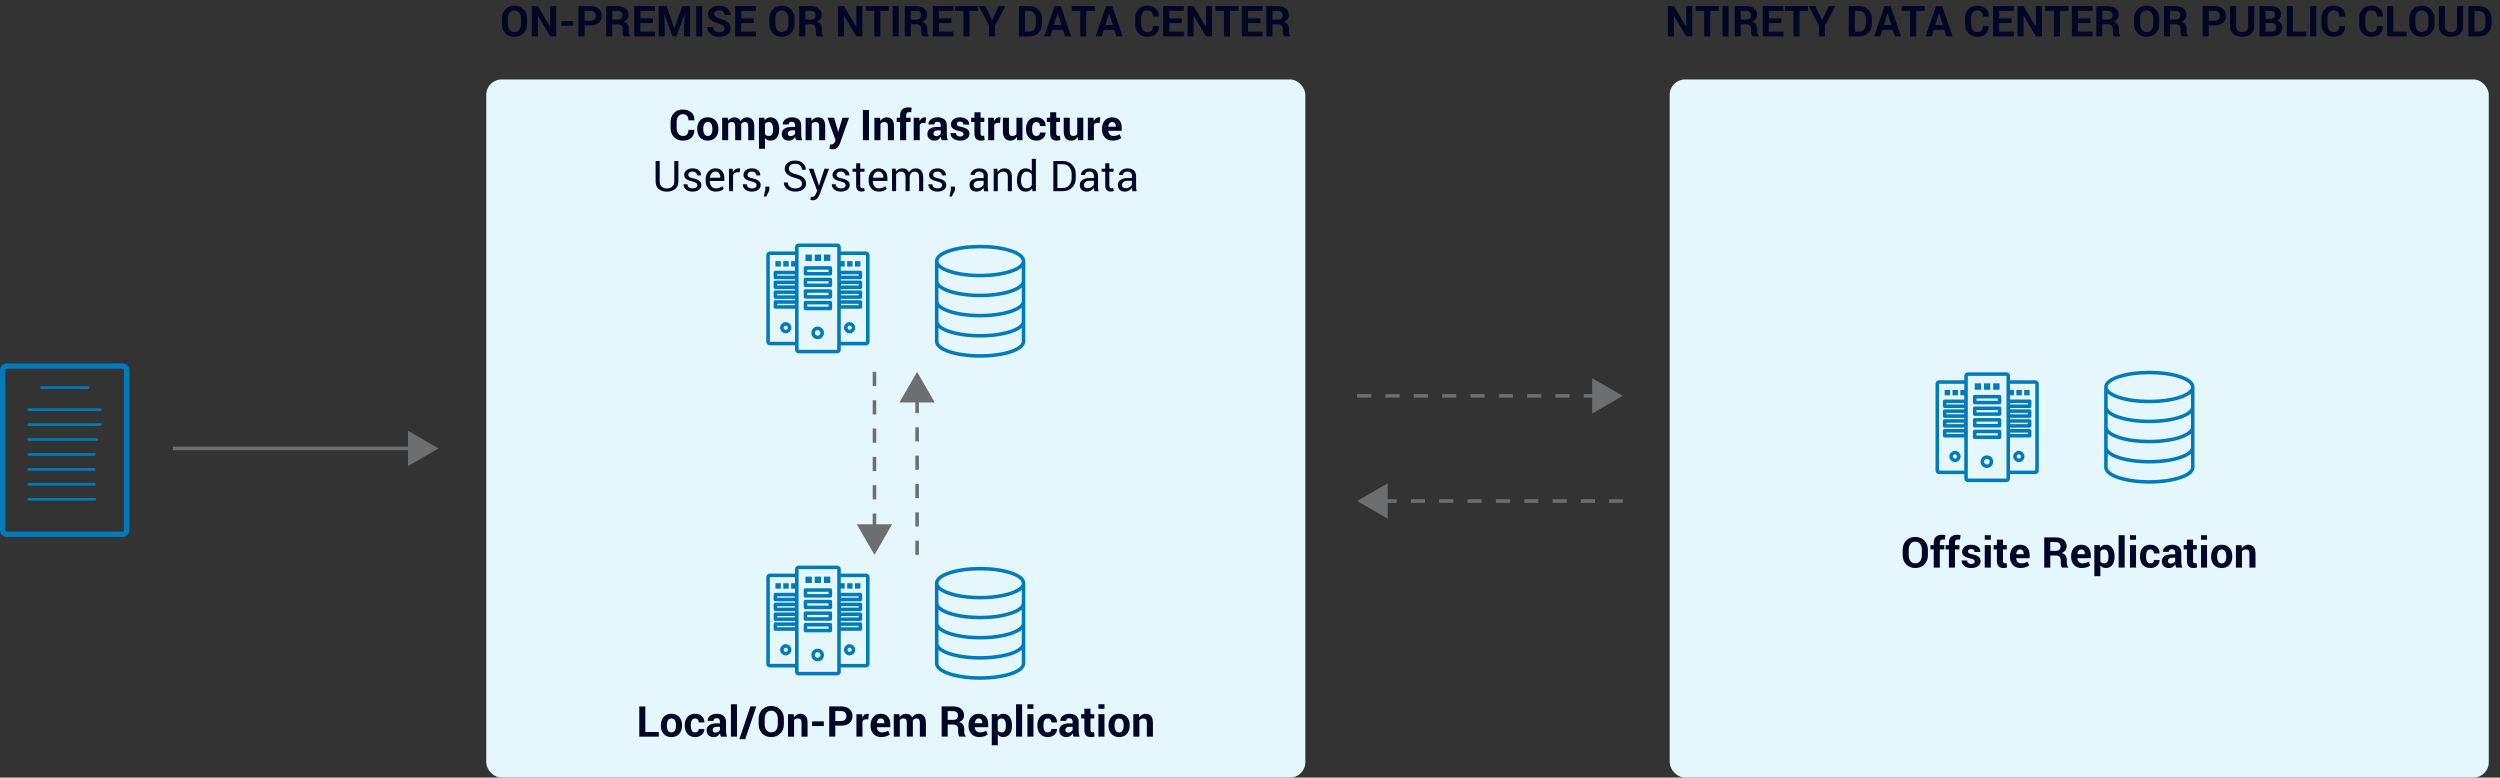 <?xml version="1.0" encoding="UTF-8"?>
<svg xmlns="http://www.w3.org/2000/svg" version="1.1" viewBox="0 0 1411.67 439.07">
  <rect x="0" y="0" width="1411.67" height="439.07" fill="#333333" stroke="none"/>
  <!-- Generator: Adobe Illustrator 29.1.0, SVG Export Plug-In . SVG Version: 2.1.0 Build 142)  -->
  <g id="Boxes">
    <rect x="274.57" y="44.88" width="462.5" height="394.19" rx="8.61" ry="8.61" fill="#e6f6fd"/>
    <rect x="942.83" y="44.88" width="462.5" height="394.19" rx="8.61" ry="8.61" fill="#e6f6fd"/>
  </g>
  <g id="Icons">
    <g id="Icon_Document">
      <path d="M71.48,299.42c0,1.24-1,2.27-2.27,2.27H3.77c-1.27,0-2.27-1.03-2.27-2.27v-90.46c0-1.24,1-2.27,2.27-2.27h65.44c1.27,0,2.27,1.03,2.27,2.27v90.46Z" fill="none" stroke="#007bba" stroke-linecap="round" stroke-linejoin="round" stroke-width="3"/>
      <path d="M23.38,218.86h26.23M16.25,231.34h40.45M16.25,239.76h40.45M16.25,248.2h38.42M16.25,256.62h36.97M16.25,265.04h36.97M16.25,273.46h36.97M16.25,281.9h37.29" fill="none" stroke="#007bba" stroke-linecap="round" stroke-linejoin="round" stroke-width="1.5"/>
    </g>
    <g id="Icon_Server">
      <path d="M440.91,150.51h-3.06v-3.06h3.06v3.06ZM445.35,147.46h-3.06v3.06h3.06v-3.06ZM449.78,147.46h-3.06v3.06h3.06v-3.06ZM476.97,150.51h-3.06v-3.06h3.06v3.06ZM481.41,147.46h-3.06v3.06h3.06v-3.06ZM485.84,147.46h-3.06v3.06h3.06v-3.06h0ZM458.43,147.34h-3.6v-3.6h3.6v3.6ZM463.65,143.74h-3.6v3.6h3.6v-3.6ZM468.86,143.74h-3.6v3.6h3.6v-3.6Z" fill="#007bba"/>
      <path d="M449.87,194h-15.18c-.55,0-1-.45-1-1v-49c0-.55.45-1,1-1h15.1M443.69,182.87c-1.21,0-2.18.98-2.18,2.18s.98,2.18,2.18,2.18,2.18-.98,2.18-2.18-.97-2.18-2.18-2.18ZM449.78,153.87h-11.93v2.79h11.93v-2.79ZM449.78,159.42h-11.93v2.79h11.93v-2.79ZM449.78,164.98h-11.93v2.79h11.93v-2.79ZM449.78,170.53h-11.93v2.79h11.93v-2.79ZM473.91,143.01h15.1c.55,0,1,.45,1,1v49.01c0,.55-.45,1-1,1h-15.14M479.75,182.87c-1.21,0-2.18.98-2.18,2.18s.98,2.18,2.18,2.18,2.18-.98,2.18-2.18-.97-2.18-2.18-2.18ZM485.84,153.87h-11.93v2.79h11.93v-2.79ZM485.84,159.42h-11.93v2.79h11.93v-2.79ZM485.84,164.98h-11.93v2.79h11.93v-2.79ZM485.84,170.53h-11.93v2.79h11.93v-2.79ZM472.76,198.51h-21.83c-.55,0-1-.45-1-1v-58c0-.55.45-1,1-1h21.83c.55,0,1,.45,1,1v58.01c0,.55-.45.99-1,.99ZM461.7,185.4c-1.42,0-2.57,1.15-2.57,2.57s1.15,2.57,2.57,2.57,2.57-1.15,2.57-2.57-1.16-2.57-2.57-2.57ZM468.86,151.28h-14.04v3.29h14.04v-3.29ZM468.86,157.82h-14.04v3.29h14.04v-3.29ZM468.86,164.35h-14.04v3.29h14.04v-3.29ZM468.86,170.89h-14.04v3.29h14.04v-3.29Z" fill="none" stroke="#007bba" stroke-linecap="round" stroke-linejoin="round" stroke-width="2"/>
    </g>
    <path id="Icon_Database" d="M577.96,147.41c0,4.52-10.98,8.18-24.52,8.18s-24.52-3.66-24.52-8.18,10.98-8.18,24.52-8.18,24.52,3.66,24.52,8.18ZM528.92,147.41v11.25c0,4.52,10.98,8.18,24.52,8.18s24.52-3.66,24.52-8.18v-11.25M528.92,158.79v11.25c0,4.52,10.98,8.18,24.52,8.18s24.52-3.66,24.52-8.18v-11.25M528.92,170.17v11.26c0,4.52,10.98,8.18,24.52,8.18s24.52-3.66,24.52-8.18v-11.26M528.92,181.56v11.25c0,4.52,10.98,8.18,24.52,8.18s24.52-3.66,24.52-8.18v-11.25" fill="none" stroke="#007bba" stroke-miterlimit="10" stroke-width="2"/>
    <g id="Icon_Server1" data-name="Icon_Server">
      <path d="M1101.14,223.24h-3.06v-3.06h3.06v3.06ZM1105.58,220.18h-3.06v3.06h3.06v-3.06ZM1110.01,220.18h-3.06v3.06h3.06v-3.06ZM1137.2,223.24h-3.06v-3.06h3.06v3.06ZM1141.64,220.18h-3.06v3.06h3.06v-3.06ZM1146.07,220.18h-3.06v3.06h3.06v-3.06h0ZM1118.66,220.06h-3.6v-3.6h3.6v3.6ZM1123.87,216.47h-3.6v3.6h3.6v-3.6ZM1129.09,216.47h-3.6v3.6h3.6v-3.6Z" fill="#007bba"/>
      <path d="M1110.1,266.73h-15.18c-.55,0-1-.45-1-1v-49c0-.55.45-1,1-1h15.1M1103.92,255.59c-1.21,0-2.18.98-2.18,2.18s.98,2.18,2.18,2.18,2.18-.98,2.18-2.18-.97-2.18-2.18-2.18ZM1110.01,226.59h-11.93v2.79h11.93v-2.79ZM1110.01,232.15h-11.93v2.79h11.93v-2.79ZM1110.01,237.7h-11.93v2.79h11.93v-2.79ZM1110.01,243.26h-11.93v2.79h11.93v-2.79ZM1134.14,215.73h15.1c.55,0,1,.45,1,1v49.01c0,.55-.45,1-1,1h-15.14M1139.98,255.59c-1.21,0-2.18.98-2.18,2.18s.98,2.18,2.18,2.18,2.18-.98,2.18-2.18-.97-2.18-2.18-2.18ZM1146.07,226.59h-11.93v2.79h11.93v-2.79ZM1146.07,232.15h-11.93v2.79h11.93v-2.79ZM1146.07,237.7h-11.93v2.79h11.93v-2.79ZM1146.07,243.26h-11.93v2.79h11.93v-2.79ZM1132.99,271.23h-21.83c-.55,0-1-.45-1-1v-58c0-.55.45-1,1-1h21.83c.55,0,1,.45,1,1v58.01c0,.55-.45.99-1,.99ZM1121.93,258.13c-1.42,0-2.57,1.15-2.57,2.57s1.15,2.57,2.57,2.57,2.57-1.15,2.57-2.57-1.16-2.57-2.57-2.57ZM1129.09,224.01h-14.04v3.29h14.04v-3.29ZM1129.09,230.55h-14.04v3.29h14.04v-3.29ZM1129.09,237.08h-14.04v3.29h14.04v-3.29ZM1129.09,243.62h-14.04v3.29h14.04v-3.29Z" fill="none" stroke="#007bba" stroke-linecap="round" stroke-linejoin="round" stroke-width="2"/>
    </g>
    <path id="Icon_Database1" data-name="Icon_Database" d="M1238.18,218.53c0,4.52-10.98,8.18-24.52,8.18s-24.52-3.66-24.52-8.18,10.98-8.18,24.52-8.18,24.52,3.66,24.52,8.18ZM1189.14,218.53v11.25c0,4.52,10.98,8.18,24.52,8.18s24.52-3.66,24.52-8.18v-11.25M1189.14,229.91v11.25c0,4.52,10.98,8.18,24.52,8.18s24.52-3.66,24.52-8.18v-11.25M1189.14,241.29v11.26c0,4.52,10.98,8.18,24.52,8.18s24.52-3.66,24.52-8.18v-11.26M1189.14,252.68v11.25c0,4.52,10.98,8.18,24.52,8.18s24.52-3.66,24.52-8.18v-11.25" fill="none" stroke="#007bba" stroke-miterlimit="10" stroke-width="2"/>
    <g id="Icon_Server2" data-name="Icon_Server">
      <path d="M440.91,332.38h-3.06v-3.06h3.06v3.06ZM445.35,329.33h-3.06v3.06h3.06v-3.06ZM449.78,329.33h-3.06v3.06h3.06v-3.06ZM476.97,332.38h-3.06v-3.06h3.06v3.06ZM481.41,329.33h-3.06v3.06h3.06v-3.06ZM485.84,329.33h-3.06v3.06h3.06v-3.06h0ZM458.43,329.21h-3.6v-3.6h3.6v3.6ZM463.65,325.61h-3.6v3.6h3.6v-3.6ZM468.86,325.61h-3.6v3.6h3.6v-3.6Z" fill="#007bba"/>
      <path d="M449.87,375.88h-15.18c-.55,0-1-.45-1-1v-49c0-.55.45-1,1-1h15.1M443.69,364.74c-1.21,0-2.18.98-2.18,2.18s.98,2.18,2.18,2.18,2.18-.98,2.18-2.18-.97-2.18-2.18-2.18ZM449.78,335.74h-11.93v2.79h11.93v-2.79ZM449.78,341.3h-11.93v2.79h11.93v-2.79ZM449.78,346.85h-11.93v2.79h11.93v-2.79ZM449.78,352.4h-11.93v2.79h11.93v-2.79ZM473.91,324.88h15.1c.55,0,1,.45,1,1v49.01c0,.55-.45,1-1,1h-15.14M479.75,364.74c-1.21,0-2.18.98-2.18,2.18s.98,2.18,2.18,2.18,2.18-.98,2.18-2.18-.97-2.18-2.18-2.18ZM485.84,335.74h-11.93v2.79h11.93v-2.79ZM485.84,341.3h-11.93v2.79h11.93v-2.79ZM485.84,346.85h-11.93v2.79h11.93v-2.79ZM485.84,352.4h-11.93v2.79h11.93v-2.79ZM472.76,380.38h-21.83c-.55,0-1-.45-1-1v-58c0-.55.45-1,1-1h21.83c.55,0,1,.45,1,1v58.01c0,.55-.45.99-1,.99ZM461.7,367.28c-1.42,0-2.57,1.15-2.57,2.57s1.15,2.57,2.57,2.57,2.57-1.15,2.57-2.57-1.16-2.57-2.57-2.57ZM468.86,333.16h-14.04v3.29h14.04v-3.29ZM468.86,339.69h-14.04v3.29h14.04v-3.29ZM468.86,346.23h-14.04v3.29h14.04v-3.29ZM468.86,352.76h-14.04v3.29h14.04v-3.29Z" fill="none" stroke="#007bba" stroke-linecap="round" stroke-linejoin="round" stroke-width="2"/>
    </g>
    <path id="Icon_Database2" data-name="Icon_Database" d="M577.96,329.28c0,4.52-10.98,8.18-24.52,8.18s-24.52-3.66-24.52-8.18,10.98-8.18,24.52-8.18,24.52,3.66,24.52,8.18ZM528.92,329.28v11.25c0,4.52,10.98,8.18,24.52,8.18s24.52-3.66,24.52-8.18v-11.25M528.92,340.66v11.25c0,4.52,10.98,8.18,24.52,8.18s24.52-3.66,24.52-8.18v-11.25M528.92,352.04v11.26c0,4.52,10.98,8.18,24.52,8.18s24.52-3.66,24.52-8.18v-11.26M528.92,363.43v11.25c0,4.52,10.98,8.18,24.52,8.18s24.52-3.66,24.52-8.18v-11.25" fill="none" stroke="#007bba" stroke-miterlimit="10" stroke-width="2"/>
  </g>
  <g id="Text_Outline">
    <g>
      <path d="M297.62,13.54c0,2.09-.66,3.82-1.99,5.19s-3.04,2.05-5.16,2.05-3.81-.68-5.12-2.05-1.97-3.1-1.97-5.19v-3.07c0-2.09.65-3.81,1.96-5.19s3.01-2.06,5.12-2.06,3.84.69,5.17,2.06,1.99,3.1,1.99,5.19v3.07ZM294.19,10.45c0-1.33-.33-2.42-1-3.28-.66-.85-1.58-1.28-2.74-1.28s-2.07.42-2.71,1.27-.96,1.94-.96,3.28v3.1c0,1.35.32,2.46.97,3.31.65.85,1.55,1.28,2.71,1.28s2.09-.43,2.74-1.28c.66-.85.98-1.96.98-3.31v-3.1Z" fill="#010526"/>
      <path d="M314.08,20.53h-3.41l-6.89-11.66h-.07v11.66h-3.42V3.47h3.42l6.89,11.65h.07V3.47h3.41v17.06Z" fill="#010526"/>
      <path d="M323.62,14.55h-6.61v-2.64h6.61v2.64Z" fill="#010526"/>
      <path d="M330.09,14.34v6.19h-3.42V3.47h6.8c1.96,0,3.5.5,4.63,1.5s1.69,2.32,1.69,3.95-.56,2.95-1.69,3.94-2.67,1.49-4.63,1.49h-3.38ZM330.09,11.71h3.38c.95,0,1.68-.26,2.17-.78s.74-1.18.74-1.99-.24-1.5-.73-2.03-1.21-.8-2.17-.8h-3.38v5.6Z" fill="#010526"/>
      <path d="M345.72,13.71v6.82h-3.42V3.47h6.43c1.95,0,3.47.44,4.56,1.33s1.65,2.12,1.65,3.71c0,.88-.23,1.64-.69,2.27s-1.14,1.14-2.03,1.54c1.01.3,1.73.79,2.17,1.49s.66,1.55.66,2.58v1.25c0,.48.06.97.19,1.49s.35.9.66,1.15v.25h-3.53c-.31-.25-.52-.67-.61-1.25s-.14-1.14-.14-1.66v-1.21c0-.85-.23-1.51-.7-1.99s-1.12-.71-1.96-.71h-3.26ZM345.72,11.07h2.95c.96,0,1.68-.2,2.15-.61s.71-1.01.71-1.8-.24-1.4-.71-1.86-1.17-.69-2.09-.69h-3.01v4.97Z" fill="#010526"/>
      <path d="M368.66,13.03h-7.07v4.86h8.26v2.64h-11.68V3.47h11.66v2.64h-8.24v4.29h7.07v2.64Z" fill="#010526"/>
      <path d="M376.41,3.47l4.35,12.57h.07l4.38-12.57h4.48v17.06h-3.42v-5.09l.33-7.54h-.07s-4.57,12.62-4.57,12.62h-2.3l-4.55-12.59h-.07s.33,7.5.33,7.5v5.09h-3.42V3.47h4.46Z" fill="#010526"/>
      <path d="M396.52,20.53h-3.42V3.47h3.42v17.06Z" fill="#010526"/>
      <path d="M409.14,16.08c0-.66-.23-1.18-.7-1.58s-1.28-.77-2.44-1.12c-2.03-.59-3.57-1.28-4.61-2.09s-1.56-1.91-1.56-3.3.6-2.54,1.79-3.43,2.71-1.33,4.56-1.33,3.4.5,4.58,1.49,1.75,2.22,1.71,3.69l-.02.07h-3.32c0-.79-.26-1.43-.79-1.92s-1.27-.73-2.22-.73-1.62.2-2.12.61-.75.93-.75,1.56c0,.58.27,1.05.8,1.42s1.46.76,2.77,1.18c1.88.52,3.31,1.21,4.28,2.07s1.45,1.99,1.45,3.39-.58,2.61-1.73,3.46-2.67,1.27-4.56,1.27-3.48-.48-4.86-1.44-2.05-2.3-2.02-4.03l.02-.07h3.33c0,1.02.31,1.76.93,2.23s1.49.71,2.6.71c.93,0,1.64-.19,2.13-.57s.74-.89.74-1.54Z" fill="#010526"/>
      <path d="M425.64,13.03h-7.07v4.86h8.26v2.64h-11.68V3.47h11.66v2.64h-8.24v4.29h7.07v2.64Z" fill="#010526"/>
      <path d="M448.64,13.54c0,2.09-.66,3.82-1.99,5.19s-3.04,2.05-5.16,2.05-3.81-.68-5.12-2.05-1.97-3.1-1.97-5.19v-3.07c0-2.09.65-3.81,1.96-5.19s3.01-2.06,5.12-2.06,3.84.69,5.17,2.06,1.99,3.1,1.99,5.19v3.07ZM445.21,10.45c0-1.33-.33-2.42-1-3.28-.66-.85-1.58-1.28-2.74-1.28s-2.07.42-2.71,1.27-.96,1.94-.96,3.28v3.1c0,1.35.32,2.46.97,3.31.65.85,1.55,1.28,2.71,1.28s2.09-.43,2.74-1.28c.66-.85.98-1.96.98-3.31v-3.1Z" fill="#010526"/>
      <path d="M454.73,13.71v6.82h-3.42V3.47h6.43c1.95,0,3.47.44,4.56,1.33s1.65,2.12,1.65,3.71c0,.88-.23,1.64-.69,2.27s-1.14,1.14-2.03,1.54c1.01.3,1.73.79,2.17,1.49s.66,1.55.66,2.58v1.25c0,.48.06.97.19,1.49s.35.9.66,1.15v.25h-3.53c-.31-.25-.52-.67-.61-1.25s-.14-1.14-.14-1.66v-1.21c0-.85-.23-1.51-.7-1.99s-1.12-.71-1.96-.71h-3.26ZM454.73,11.07h2.95c.96,0,1.68-.2,2.15-.61s.71-1.01.71-1.8-.24-1.4-.71-1.86-1.17-.69-2.09-.69h-3.01v4.97Z" fill="#010526"/>
      <path d="M486.94,20.53h-3.41l-6.89-11.66h-.07v11.66h-3.42V3.47h3.42l6.89,11.65h.07V3.47h3.41v17.06Z" fill="#010526"/>
      <path d="M501.93,6.11h-4.83v14.43h-3.42V6.11h-4.8v-2.64h13.05v2.64Z" fill="#010526"/>
      <path d="M507.48,20.53h-3.42V3.47h3.42v17.06Z" fill="#010526"/>
      <path d="M514.31,13.71v6.82h-3.42V3.47h6.43c1.95,0,3.47.44,4.56,1.33s1.65,2.12,1.65,3.71c0,.88-.23,1.64-.69,2.27s-1.14,1.14-2.03,1.54c1.01.3,1.73.79,2.17,1.49s.66,1.55.66,2.58v1.25c0,.48.06.97.19,1.49s.35.9.66,1.15v.25h-3.53c-.31-.25-.52-.67-.61-1.25s-.14-1.14-.14-1.66v-1.21c0-.85-.23-1.51-.7-1.99s-1.12-.71-1.96-.71h-3.26ZM514.31,11.07h2.95c.96,0,1.68-.2,2.15-.61s.71-1.01.71-1.8-.24-1.4-.71-1.86-1.17-.69-2.09-.69h-3.01v4.97Z" fill="#010526"/>
      <path d="M537.24,13.03h-7.07v4.86h8.26v2.64h-11.68V3.47h11.66v2.64h-8.24v4.29h7.07v2.64Z" fill="#010526"/>
      <path d="M552.32,6.11h-4.83v14.43h-3.42V6.11h-4.8v-2.64h13.05v2.64Z" fill="#010526"/>
      <path d="M560.17,11.33h.07l3.73-7.86h3.75l-5.86,11.06v6h-3.41v-6.18l-5.75-10.89h3.75l3.73,7.86Z" fill="#010526"/>
      <path d="M575.35,20.53V3.47h5.86c2.09,0,3.8.67,5.16,2s2.03,3.04,2.03,5.13v2.82c0,2.09-.68,3.8-2.03,5.13s-3.07,1.99-5.16,1.99h-5.86ZM578.77,6.11v11.79h2.26c1.23,0,2.19-.41,2.88-1.24.7-.83,1.04-1.91,1.04-3.24v-2.84c0-1.32-.35-2.39-1.04-3.22s-1.66-1.24-2.88-1.24h-2.26Z" fill="#010526"/>
      <path d="M600.23,16.85h-5.99l-1.16,3.68h-3.46l5.87-17.06h3.5l5.85,17.06h-3.46l-1.16-3.68ZM595.08,14.17h4.3l-2.11-6.7h-.07l-2.12,6.7Z" fill="#010526"/>
      <path d="M618.23,6.11h-4.83v14.43h-3.42V6.11h-4.8v-2.64h13.05v2.64Z" fill="#010526"/>
      <path d="M629.29,16.85h-5.99l-1.16,3.68h-3.46l5.87-17.06h3.5l5.85,17.06h-3.46l-1.16-3.68ZM624.15,14.17h4.3l-2.11-6.7h-.07l-2.12,6.7Z" fill="#010526"/>
      <path d="M654.36,14.72l.02.07c.03,1.84-.53,3.29-1.68,4.37s-2.75,1.62-4.8,1.62-3.72-.66-5-1.98-1.92-3.02-1.92-5.1v-3.39c0-2.07.62-3.77,1.88-5.1s2.88-1.99,4.88-1.99c2.11,0,3.76.54,4.95,1.62s1.77,2.56,1.73,4.42l-.02.07h-3.33c0-1.12-.27-1.99-.81-2.58s-1.38-.9-2.52-.9c-1.02,0-1.84.42-2.44,1.25-.6.83-.9,1.89-.9,3.18v3.41c0,1.3.32,2.37.95,3.2.63.83,1.49,1.25,2.57,1.25s1.86-.29,2.37-.86.77-1.43.77-2.56h3.32Z" fill="#010526"/>
      <path d="M667.31,13.03h-7.07v4.86h8.26v2.64h-11.68V3.47h11.66v2.64h-8.24v4.29h7.07v2.64Z" fill="#010526"/>
      <path d="M684.39,20.53h-3.41l-6.89-11.66h-.07v11.66h-3.42V3.47h3.42l6.89,11.65h.07V3.47h3.41v17.06Z" fill="#010526"/>
      <path d="M699.38,6.11h-4.83v14.43h-3.42V6.11h-4.8v-2.64h13.05v2.64Z" fill="#010526"/>
      <path d="M711.78,13.03h-7.07v4.86h8.26v2.64h-11.68V3.47h11.66v2.64h-8.24v4.29h7.07v2.64Z" fill="#010526"/>
      <path d="M718.5,13.71v6.82h-3.42V3.47h6.43c1.95,0,3.47.44,4.56,1.33s1.65,2.12,1.65,3.71c0,.88-.23,1.64-.69,2.27s-1.14,1.14-2.03,1.54c1.01.3,1.73.79,2.17,1.49s.66,1.55.66,2.58v1.25c0,.48.06.97.19,1.49s.35.9.66,1.15v.25h-3.53c-.31-.25-.52-.67-.61-1.25s-.14-1.14-.14-1.66v-1.21c0-.85-.23-1.51-.7-1.99s-1.12-.71-1.96-.71h-3.26ZM718.5,11.07h2.95c.96,0,1.68-.2,2.15-.61s.71-1.01.71-1.8-.24-1.4-.71-1.86-1.17-.69-2.09-.69h-3.01v4.97Z" fill="#010526"/>
    </g>
    <g>
      <path d="M955.57,20.53h-3.41l-6.89-11.66h-.07v11.66h-3.42V3.47h3.42l6.89,11.65h.07V3.47h3.41v17.06Z" fill="#010526"/>
      <path d="M970.56,6.11h-4.83v14.43h-3.42V6.11h-4.8v-2.64h13.05v2.64Z" fill="#010526"/>
      <path d="M976.1,20.53h-3.42V3.47h3.42v17.06Z" fill="#010526"/>
      <path d="M982.93,13.71v6.82h-3.42V3.47h6.43c1.95,0,3.47.44,4.56,1.33s1.65,2.12,1.65,3.71c0,.88-.23,1.64-.69,2.27s-1.14,1.14-2.03,1.54c1.01.3,1.73.79,2.17,1.49s.66,1.55.66,2.58v1.25c0,.48.06.97.19,1.49s.35.9.66,1.15v.25h-3.53c-.31-.25-.52-.67-.61-1.25s-.14-1.14-.14-1.66v-1.21c0-.85-.23-1.51-.7-1.99-.46-.47-1.12-.71-1.96-.71h-3.26ZM982.93,11.07h2.95c.96,0,1.68-.2,2.15-.61.47-.41.71-1.01.71-1.8s-.24-1.4-.71-1.86c-.47-.46-1.17-.69-2.09-.69h-3.01v4.97Z" fill="#010526"/>
      <path d="M1005.87,13.03h-7.07v4.86h8.26v2.64h-11.68V3.47h11.66v2.64h-8.24v4.29h7.07v2.64Z" fill="#010526"/>
      <path d="M1020.95,6.11h-4.83v14.43h-3.42V6.11h-4.8v-2.64h13.05v2.64Z" fill="#010526"/>
      <path d="M1028.8,11.33h.07l3.73-7.86h3.75l-5.86,11.06v6h-3.41v-6.18l-5.75-10.89h3.75l3.73,7.86Z" fill="#010526"/>
      <path d="M1043.97,20.53V3.47h5.86c2.09,0,3.8.67,5.16,2s2.03,3.04,2.03,5.13v2.82c0,2.09-.68,3.8-2.03,5.13s-3.07,1.99-5.16,1.99h-5.86ZM1047.4,6.11v11.79h2.26c1.23,0,2.19-.41,2.88-1.24.7-.83,1.04-1.91,1.04-3.24v-2.84c0-1.32-.35-2.39-1.04-3.22s-1.66-1.24-2.88-1.24h-2.26Z" fill="#010526"/>
      <path d="M1068.85,16.85h-5.99l-1.16,3.68h-3.46l5.87-17.06h3.5l5.85,17.06h-3.46l-1.16-3.68ZM1063.71,14.17h4.3l-2.11-6.7h-.07l-2.12,6.7Z" fill="#010526"/>
      <path d="M1086.85,6.11h-4.83v14.43h-3.42V6.11h-4.8v-2.64h13.05v2.64Z" fill="#010526"/>
      <path d="M1097.92,16.85h-5.99l-1.16,3.68h-3.46l5.87-17.06h3.5l5.85,17.06h-3.46l-1.16-3.68ZM1092.77,14.17h4.3l-2.11-6.7h-.07l-2.12,6.7Z" fill="#010526"/>
      <path d="M1122.98,14.72l.02.07c.03,1.84-.53,3.29-1.68,4.37s-2.75,1.62-4.8,1.62-3.72-.66-5-1.98-1.92-3.02-1.92-5.1v-3.39c0-2.07.62-3.77,1.88-5.1s2.88-1.99,4.88-1.99c2.11,0,3.76.54,4.95,1.62s1.77,2.56,1.73,4.42l-.02.07h-3.33c0-1.12-.27-1.99-.81-2.58s-1.38-.9-2.52-.9c-1.02,0-1.84.42-2.44,1.25-.6.83-.9,1.89-.9,3.18v3.41c0,1.3.32,2.37.95,3.2.63.83,1.49,1.25,2.57,1.25s1.86-.29,2.37-.86.77-1.43.77-2.56h3.32Z" fill="#010526"/>
      <path d="M1135.93,13.03h-7.07v4.86h8.26v2.64h-11.68V3.47h11.66v2.64h-8.24v4.29h7.07v2.64Z" fill="#010526"/>
      <path d="M1153.02,20.53h-3.41l-6.89-11.66h-.07v11.66h-3.42V3.47h3.42l6.89,11.65h.07V3.47h3.41v17.06Z" fill="#010526"/>
      <path d="M1168.01,6.11h-4.83v14.43h-3.42V6.11h-4.8v-2.64h13.05v2.64Z" fill="#010526"/>
      <path d="M1180.4,13.03h-7.07v4.86h8.26v2.64h-11.68V3.47h11.66v2.64h-8.24v4.29h7.07v2.64Z" fill="#010526"/>
      <path d="M1187.12,13.71v6.82h-3.42V3.47h6.43c1.95,0,3.47.44,4.56,1.33s1.65,2.12,1.65,3.71c0,.88-.23,1.64-.69,2.27s-1.14,1.14-2.03,1.54c1.01.3,1.73.79,2.17,1.49s.66,1.55.66,2.58v1.25c0,.48.06.97.19,1.49s.35.9.66,1.15v.25h-3.53c-.31-.25-.52-.67-.61-1.25s-.14-1.14-.14-1.66v-1.21c0-.85-.23-1.51-.7-1.99s-1.12-.71-1.96-.71h-3.26ZM1187.12,11.07h2.95c.96,0,1.68-.2,2.15-.61s.71-1.01.71-1.8-.24-1.4-.71-1.86-1.17-.69-2.09-.69h-3.01v4.97Z" fill="#010526"/>
      <path d="M1219.26,13.54c0,2.09-.66,3.82-1.99,5.19s-3.04,2.05-5.16,2.05-3.81-.68-5.12-2.05-1.97-3.1-1.97-5.19v-3.07c0-2.09.65-3.81,1.96-5.19s3.01-2.06,5.12-2.06,3.84.69,5.17,2.06,1.99,3.1,1.99,5.19v3.07ZM1215.84,10.45c0-1.33-.33-2.42-1-3.28-.66-.85-1.58-1.28-2.74-1.28s-2.07.42-2.71,1.27-.96,1.94-.96,3.28v3.1c0,1.35.32,2.46.97,3.31.65.85,1.55,1.28,2.71,1.28s2.09-.43,2.74-1.28c.66-.85.98-1.96.98-3.31v-3.1Z" fill="#010526"/>
      <path d="M1225.36,13.71v6.82h-3.42V3.47h6.43c1.95,0,3.47.44,4.56,1.33s1.65,2.12,1.65,3.71c0,.88-.23,1.64-.69,2.27s-1.14,1.14-2.03,1.54c1.01.3,1.73.79,2.17,1.49s.66,1.55.66,2.58v1.25c0,.48.06.97.19,1.49s.35.9.66,1.15v.25h-3.53c-.31-.25-.52-.67-.61-1.25s-.14-1.14-.14-1.66v-1.21c0-.85-.23-1.51-.7-1.99s-1.12-.71-1.96-.71h-3.26ZM1225.36,11.07h2.95c.96,0,1.68-.2,2.15-.61s.71-1.01.71-1.8-.24-1.4-.71-1.86-1.17-.69-2.09-.69h-3.01v4.97Z" fill="#010526"/>
      <path d="M1247.2,14.34v6.19h-3.42V3.47h6.8c1.96,0,3.5.5,4.63,1.5s1.69,2.32,1.69,3.95-.56,2.95-1.69,3.94-2.67,1.49-4.63,1.49h-3.38ZM1247.2,11.71h3.38c.95,0,1.68-.26,2.17-.78s.74-1.18.74-1.99-.24-1.5-.73-2.03-1.21-.8-2.17-.8h-3.38v5.6Z" fill="#010526"/>
      <path d="M1272.91,3.47v11.32c0,1.91-.63,3.39-1.9,4.43s-2.92,1.56-4.97,1.56-3.69-.52-4.94-1.56-1.88-2.52-1.88-4.43V3.47h3.43v11.31c0,1.12.3,1.96.9,2.52.6.56,1.43.84,2.48.84s1.91-.28,2.52-.83c.61-.55.91-1.4.91-2.53V3.47h3.43Z" fill="#010526"/>
      <path d="M1275.9,20.53V3.47h5.77c2.01,0,3.57.39,4.7,1.17s1.69,1.95,1.69,3.5c0,.79-.21,1.49-.63,2.12s-1.03,1.09-1.82,1.4c1.02.22,1.79.69,2.3,1.41s.77,1.55.77,2.5c0,1.63-.54,2.87-1.62,3.71s-2.61,1.26-4.58,1.26h-6.57ZM1279.32,10.62h2.46c.91,0,1.62-.19,2.11-.56s.74-.92.74-1.64c0-.79-.25-1.37-.74-1.75s-1.24-.56-2.22-.56h-2.34v4.51ZM1279.32,12.98v4.91h3.15c.91,0,1.6-.2,2.07-.59s.71-.98.71-1.75c0-.83-.2-1.47-.61-1.91s-1.05-.66-1.92-.66h-3.41Z" fill="#010526"/>
      <path d="M1294.72,17.89h7.59v2.64h-11.02V3.47h3.42v14.43Z" fill="#010526"/>
      <path d="M1307.92,20.53h-3.42V3.47h3.42v17.06Z" fill="#010526"/>
      <path d="M1324.21,14.72l.02.07c.03,1.84-.53,3.29-1.68,4.37s-2.75,1.62-4.8,1.62-3.72-.66-5-1.98-1.92-3.02-1.92-5.1v-3.39c0-2.07.62-3.77,1.88-5.1s2.88-1.99,4.88-1.99c2.11,0,3.76.54,4.95,1.62s1.77,2.56,1.73,4.42l-.02.07h-3.33c0-1.12-.27-1.99-.81-2.58s-1.38-.9-2.52-.9c-1.02,0-1.84.42-2.44,1.25-.6.83-.9,1.89-.9,3.18v3.41c0,1.3.32,2.37.95,3.2.63.83,1.49,1.25,2.57,1.25s1.86-.29,2.37-.86.77-1.43.77-2.56h3.32Z" fill="#010526"/>
      <path d="M1345.52,14.72l.02.07c.03,1.84-.53,3.29-1.68,4.37s-2.75,1.62-4.8,1.62-3.72-.66-5-1.98-1.92-3.02-1.92-5.1v-3.39c0-2.07.62-3.77,1.88-5.1s2.88-1.99,4.88-1.99c2.11,0,3.76.54,4.95,1.62s1.77,2.56,1.73,4.42l-.02.07h-3.33c0-1.12-.27-1.99-.81-2.58s-1.38-.9-2.52-.9c-1.02,0-1.84.42-2.44,1.25-.6.83-.9,1.89-.9,3.18v3.41c0,1.3.32,2.37.95,3.2.63.83,1.49,1.25,2.57,1.25s1.86-.29,2.37-.86.77-1.43.77-2.56h3.32Z" fill="#010526"/>
      <path d="M1351.4,17.89h7.59v2.64h-11.02V3.47h3.42v14.43Z" fill="#010526"/>
      <path d="M1374.69,13.54c0,2.09-.66,3.82-1.99,5.19s-3.04,2.05-5.16,2.05-3.81-.68-5.12-2.05-1.97-3.1-1.97-5.19v-3.07c0-2.09.65-3.81,1.96-5.19s3.01-2.06,5.12-2.06,3.84.69,5.17,2.06,1.99,3.1,1.99,5.19v3.07ZM1371.27,10.45c0-1.33-.33-2.42-1-3.28-.66-.85-1.58-1.28-2.74-1.28s-2.07.42-2.71,1.27-.96,1.94-.96,3.28v3.1c0,1.35.32,2.46.97,3.31.65.85,1.55,1.28,2.71,1.28s2.09-.43,2.74-1.28c.66-.85.98-1.96.98-3.31v-3.1Z" fill="#010526"/>
      <path d="M1390.86,3.47v11.32c0,1.91-.63,3.39-1.9,4.43s-2.92,1.56-4.97,1.56-3.69-.52-4.94-1.56-1.88-2.52-1.88-4.43V3.47h3.43v11.31c0,1.12.3,1.96.9,2.52.6.56,1.43.84,2.48.84s1.91-.28,2.52-.83c.61-.55.91-1.4.91-2.53V3.47h3.43Z" fill="#010526"/>
      <path d="M1393.85,20.53V3.47h5.86c2.09,0,3.8.67,5.16,2s2.03,3.04,2.03,5.13v2.82c0,2.09-.68,3.8-2.03,5.13s-3.07,1.99-5.16,1.99h-5.86ZM1397.27,6.11v11.79h2.26c1.23,0,2.19-.41,2.88-1.24.7-.83,1.04-1.91,1.04-3.24v-2.84c0-1.32-.35-2.39-1.04-3.22s-1.66-1.24-2.88-1.24h-2.26Z" fill="#010526"/>
    </g>
    <g>
      <path d="M392.05,73.35l.02.07c.03,1.84-.53,3.29-1.68,4.37s-2.75,1.62-4.8,1.62-3.72-.66-5-1.98-1.92-3.02-1.92-5.1v-3.39c0-2.07.62-3.77,1.88-5.1s2.88-1.99,4.88-1.99c2.11,0,3.76.54,4.95,1.62s1.77,2.56,1.73,4.42l-.02.07h-3.33c0-1.12-.27-1.99-.81-2.58s-1.38-.9-2.52-.9c-1.02,0-1.84.42-2.44,1.25-.6.83-.9,1.89-.9,3.18v3.41c0,1.3.32,2.37.95,3.2.63.83,1.49,1.25,2.57,1.25s1.86-.29,2.37-.86.77-1.43.77-2.56h3.32Z" fill="#010526"/>
      <path d="M393.7,72.7c0-1.89.53-3.44,1.58-4.65s2.52-1.81,4.38-1.81,3.34.6,4.41,1.8,1.59,2.75,1.59,4.65v.25c0,1.91-.53,3.46-1.59,4.66s-2.52,1.8-4.39,1.8-3.34-.6-4.4-1.8-1.59-2.75-1.59-4.66v-.25ZM397.11,72.94c0,1.15.2,2.08.61,2.78.41.7,1.06,1.05,1.97,1.05s1.53-.35,1.94-1.05c.41-.7.62-1.63.62-2.77v-.25c0-1.12-.21-2.04-.62-2.75s-1.07-1.06-1.96-1.06-1.53.36-1.94,1.07-.62,1.63-.62,2.74v.25Z" fill="#010526"/>
      <path d="M410.95,66.48l.14,1.68c.41-.61.92-1.08,1.53-1.41s1.32-.5,2.13-.5,1.51.18,2.09.54,1.02.9,1.31,1.63c.39-.68.9-1.21,1.52-1.59s1.36-.57,2.2-.57c1.25,0,2.24.43,2.96,1.29s1.08,2.18,1.08,3.94v7.68h-3.42v-7.71c0-.96-.16-1.63-.47-2.01-.31-.38-.78-.56-1.39-.56-.48,0-.9.11-1.26.32-.36.21-.64.51-.85.9,0,.15,0,.28.01.38,0,.11.01.21.01.32v8.35h-3.41v-7.71c0-.94-.16-1.6-.47-1.99-.31-.39-.78-.58-1.41-.58-.46,0-.87.09-1.21.26-.35.18-.63.42-.86.75v9.27h-3.41v-12.68h3.18Z" fill="#010526"/>
      <path d="M439.98,73.17c0,1.88-.43,3.38-1.3,4.52s-2.08,1.71-3.63,1.71c-.66,0-1.25-.12-1.77-.37s-.96-.61-1.32-1.08v6.08h-3.41v-17.55h3.08l.2,1.5c.38-.55.83-.98,1.35-1.28s1.14-.45,1.85-.45c1.57,0,2.79.61,3.66,1.84s1.3,2.84,1.3,4.84v.25ZM436.56,72.91c0-1.2-.2-2.17-.6-2.91-.4-.74-1.01-1.11-1.83-1.11-.52,0-.96.11-1.32.32s-.65.51-.86.9v5.56c.21.36.5.63.86.82s.81.28,1.34.28c.83,0,1.44-.32,1.82-.97s.58-1.53.58-2.64v-.25Z" fill="#010526"/>
      <path d="M449.53,79.16c-.12-.29-.23-.59-.32-.91s-.15-.65-.19-.98c-.35.62-.81,1.13-1.39,1.54s-1.26.61-2.06.61c-1.33,0-2.35-.34-3.07-1.03s-1.08-1.62-1.08-2.79c0-1.24.48-2.21,1.44-2.89s2.35-1.03,4.19-1.03h1.91v-1.01c0-.61-.16-1.08-.48-1.42s-.79-.5-1.42-.5c-.55,0-.98.13-1.28.4s-.45.64-.45,1.12h-3.3s-.01-.08-.01-.08c-.05-1.07.41-1.99,1.39-2.77s2.28-1.17,3.88-1.17c1.52,0,2.75.38,3.69,1.15s1.42,1.87,1.42,3.29v5.24c0,.59.04,1.15.13,1.68s.23,1.04.43,1.56h-3.42ZM446.4,76.88c.6,0,1.14-.15,1.61-.45s.79-.64.95-1.03v-1.79h-1.91c-.73,0-1.28.18-1.65.54s-.56.8-.56,1.32c0,.42.14.76.42,1.02s.66.39,1.15.39Z" fill="#010526"/>
      <path d="M458.11,66.48l.15,1.82c.42-.65.94-1.15,1.56-1.51s1.31-.54,2.07-.54c1.28,0,2.28.4,3,1.21s1.08,2.07,1.08,3.79v7.92h-3.43v-7.93c0-.85-.17-1.46-.52-1.81-.34-.36-.86-.53-1.56-.53-.45,0-.86.09-1.22.28-.36.18-.66.44-.9.78v9.22h-3.42v-12.68h3.19Z" fill="#010526"/>
      <path d="M473.1,73.84l.14.7h.07l2.43-8.06h3.68l-5.14,14.58c-.36.91-.85,1.67-1.46,2.29s-1.54.93-2.78.93c-.29,0-.56-.02-.8-.07s-.54-.11-.9-.2l.4-2.5c.1.02.21.03.33.05s.22.02.32.02c.56,0,1-.14,1.3-.42s.54-.62.7-1.04l.4-.98-4.5-12.67h3.68l2.14,7.36Z" fill="#010526"/>
      <path d="M490.68,79.16h-3.42v-17.06h3.42v17.06Z" fill="#010526"/>
      <path d="M496.93,66.48l.15,1.82c.42-.65.94-1.15,1.56-1.51s1.31-.54,2.07-.54c1.28,0,2.28.4,3,1.21s1.08,2.07,1.08,3.79v7.92h-3.43v-7.93c0-.85-.17-1.46-.52-1.81-.34-.36-.86-.53-1.56-.53-.45,0-.86.09-1.22.28-.36.18-.66.44-.9.78v9.22h-3.42v-12.68h3.19Z" fill="#010526"/>
      <path d="M508.24,79.16v-10.28h-1.89v-2.4h1.89v-1.41c0-1.42.41-2.52,1.23-3.29s1.97-1.15,3.46-1.15c.29,0,.58.02.88.06s.63.1.99.18l-.29,2.54c-.19-.03-.37-.06-.54-.08s-.38-.04-.62-.04c-.55,0-.97.15-1.26.46s-.43.74-.43,1.31v1.41h2.52v2.4h-2.52v10.28h-3.42Z" fill="#010526"/>
      <path d="M522.6,69.42l-1.25-.04c-.51,0-.93.11-1.25.32s-.58.51-.75.89v8.57h-3.41v-12.68h3.18l.15,1.88c.3-.66.68-1.18,1.15-1.55s1.02-.56,1.63-.56c.17,0,.33.01.47.04s.29.06.44.1l-.36,3.04Z" fill="#010526"/>
      <path d="M531.77,79.16c-.12-.29-.23-.59-.32-.91s-.15-.65-.19-.98c-.35.62-.81,1.13-1.39,1.54s-1.26.61-2.06.61c-1.33,0-2.35-.34-3.07-1.03s-1.08-1.62-1.08-2.79c0-1.24.48-2.21,1.44-2.89s2.35-1.03,4.19-1.03h1.91v-1.01c0-.61-.16-1.08-.48-1.42s-.79-.5-1.42-.5c-.55,0-.98.13-1.28.4s-.45.64-.45,1.12h-3.3s-.01-.08-.01-.08c-.05-1.07.41-1.99,1.39-2.77s2.28-1.17,3.88-1.17c1.52,0,2.75.38,3.69,1.15s1.42,1.87,1.42,3.29v5.24c0,.59.04,1.15.13,1.68s.23,1.04.43,1.56h-3.42ZM528.65,76.88c.6,0,1.14-.15,1.61-.45s.79-.64.95-1.03v-1.79h-1.91c-.73,0-1.28.18-1.65.54s-.56.8-.56,1.32c0,.42.14.76.42,1.02s.66.39,1.15.39Z" fill="#010526"/>
      <path d="M544.08,75.67c0-.38-.18-.7-.54-.97s-1.04-.52-2.02-.73c-1.5-.3-2.63-.76-3.39-1.35s-1.14-1.41-1.14-2.44c0-1.09.46-2.02,1.38-2.78s2.15-1.14,3.69-1.14c1.62,0,2.9.38,3.86,1.14s1.42,1.71,1.38,2.87l-.02.07h-3.3c0-.51-.16-.92-.49-1.24s-.8-.48-1.42-.48c-.55,0-.99.13-1.31.4s-.47.61-.47,1.01.17.71.5.96,1.01.47,2.02.67c1.56.31,2.72.77,3.48,1.38s1.14,1.44,1.14,2.5c0,1.14-.49,2.07-1.46,2.79s-2.27,1.08-3.87,1.08c-1.69,0-3.02-.43-4-1.28s-1.45-1.83-1.4-2.92l.02-.07h3.13c.02.68.25,1.17.67,1.48s.97.46,1.65.46c.63,0,1.12-.12,1.45-.38s.5-.59.5-1.02Z" fill="#010526"/>
      <path d="M553.67,63.38v3.11h2.13v2.4h-2.13v6.46c0,.49.1.84.3,1.05s.48.32.82.32c.18,0,.33,0,.46-.03s.28-.05.45-.1l.29,2.47c-.34.12-.68.21-1.01.26s-.68.09-1.07.09c-1.18,0-2.09-.32-2.72-.97s-.96-1.68-.96-3.08v-6.47h-1.85v-2.4h1.85v-3.11h3.42Z" fill="#010526"/>
      <path d="M564.65,69.42l-1.25-.04c-.51,0-.93.11-1.25.32s-.58.51-.75.89v8.57h-3.41v-12.68h3.18l.15,1.88c.3-.66.68-1.18,1.15-1.55s1.02-.56,1.63-.56c.17,0,.33.01.47.04s.29.06.44.1l-.36,3.04Z" fill="#010526"/>
      <path d="M574.13,77.33c-.39.66-.89,1.18-1.49,1.54s-1.29.54-2.07.54c-1.34,0-2.38-.43-3.13-1.28s-1.13-2.19-1.13-3.99v-7.65h3.41v7.69c0,.92.16,1.59.47,1.99.31.4.77.6,1.38.6.55,0,1.02-.09,1.41-.26s.71-.44.96-.78v-9.24h3.42v12.68h-2.92l-.3-1.83Z" fill="#010526"/>
      <path d="M585.25,76.77c.61,0,1.1-.18,1.46-.53.37-.35.55-.83.55-1.42h3.11l.04.07c.03,1.28-.45,2.35-1.45,3.22s-2.23,1.29-3.71,1.29c-1.89,0-3.35-.6-4.37-1.79s-1.54-2.73-1.54-4.61v-.35c0-1.87.51-3.4,1.53-4.61s2.47-1.8,4.37-1.8c1.56,0,2.82.45,3.78,1.34s1.42,2.06,1.39,3.52l-.02.07h-3.12c0-.66-.18-1.2-.54-1.63s-.86-.65-1.49-.65c-.91,0-1.54.35-1.92,1.05s-.56,1.61-.56,2.71v.35c0,1.13.19,2.04.56,2.73.37.69,1.01,1.04,1.93,1.04Z" fill="#010526"/>
      <path d="M596.42,63.38v3.11h2.13v2.4h-2.13v6.46c0,.49.1.84.3,1.05s.48.32.82.32c.18,0,.33,0,.46-.03s.28-.05.45-.1l.29,2.47c-.34.12-.68.21-1.01.26s-.68.09-1.07.09c-1.18,0-2.09-.32-2.72-.97s-.96-1.68-.96-3.08v-6.47h-1.85v-2.4h1.85v-3.11h3.42Z" fill="#010526"/>
      <path d="M608.47,77.33c-.39.66-.89,1.18-1.49,1.54s-1.29.54-2.07.54c-1.34,0-2.38-.43-3.13-1.28s-1.13-2.19-1.13-3.99v-7.65h3.41v7.69c0,.92.16,1.59.47,1.99.31.4.77.6,1.38.6.55,0,1.02-.09,1.41-.26s.71-.44.96-.78v-9.24h3.42v12.68h-2.92l-.3-1.83Z" fill="#010526"/>
      <path d="M620.94,69.42l-1.25-.04c-.51,0-.93.11-1.25.32s-.58.51-.75.89v8.57h-3.41v-12.68h3.18l.15,1.88c.3-.66.68-1.18,1.15-1.55s1.02-.56,1.63-.56c.17,0,.33.01.47.04s.29.06.44.1l-.36,3.04Z" fill="#010526"/>
      <path d="M628.29,79.41c-1.83,0-3.29-.59-4.38-1.76s-1.64-2.66-1.64-4.46v-.47c0-1.88.52-3.43,1.55-4.65s2.42-1.82,4.17-1.82c1.71,0,3.04.52,3.98,1.55s1.42,2.43,1.42,4.18v1.86h-7.57l-.02.07c.06.83.34,1.52.84,2.05.5.54,1.17.81,2.02.81.76,0,1.39-.08,1.89-.23s1.05-.39,1.64-.72l.93,2.11c-.52.42-1.19.78-2.03,1.05-.84.28-1.77.42-2.79.42ZM627.99,68.88c-.63,0-1.13.24-1.5.73s-.59,1.12-.68,1.91l.04.06h4.2v-.3c0-.73-.17-1.31-.51-1.74s-.85-.65-1.54-.65Z" fill="#010526"/>
      <path d="M383.05,90.9v11.57c0,1.86-.6,3.28-1.81,4.27s-2.78,1.48-4.73,1.48-3.4-.49-4.56-1.48-1.75-2.41-1.75-4.26v-11.57h2.31v11.56c0,1.29.37,2.27,1.1,2.93s1.7,1,2.91,1c1.27,0,2.29-.33,3.06-1s1.17-1.65,1.17-2.93v-11.56h2.31Z" fill="#010526"/>
      <path d="M393.76,104.59c0-.51-.19-.93-.58-1.25s-1.12-.61-2.2-.86c-1.54-.34-2.7-.79-3.47-1.36-.78-.57-1.17-1.35-1.17-2.35s.44-1.91,1.31-2.63c.88-.73,2.02-1.09,3.42-1.09,1.48,0,2.65.38,3.52,1.14s1.29,1.68,1.25,2.77l-.02.07h-2.2c0-.55-.23-1.05-.7-1.49s-1.08-.66-1.85-.66c-.82,0-1.43.18-1.83.54s-.6.79-.6,1.3.18.89.53,1.18,1.07.55,2.14.77c1.6.34,2.79.81,3.57,1.4s1.17,1.38,1.17,2.37c0,1.12-.46,2.04-1.37,2.73s-2.1,1.04-3.57,1.04c-1.62,0-2.89-.41-3.82-1.23s-1.37-1.78-1.32-2.87l.02-.07h2.2c.04.82.34,1.41.91,1.79s1.24.57,2,.57c.82,0,1.46-.17,1.93-.5s.7-.77.7-1.31Z" fill="#010526"/>
      <path d="M404.2,108.21c-1.77,0-3.17-.59-4.21-1.76s-1.56-2.7-1.56-4.58v-.52c0-1.8.54-3.31,1.61-4.51s2.35-1.8,3.81-1.8c1.71,0,3,.52,3.88,1.55s1.31,2.41,1.31,4.12v1.44h-8.23l-.04.06c.02,1.22.33,2.21.93,3,.59.78,1.43,1.17,2.5,1.17.78,0,1.47-.11,2.06-.33s1.1-.53,1.53-.92l.9,1.5c-.45.45-1.05.82-1.79,1.12s-1.64.45-2.7.45ZM403.85,96.86c-.77,0-1.43.33-1.98.98-.55.65-.88,1.47-1.01,2.45l.02.06h5.85v-.3c0-.9-.24-1.66-.73-2.27s-1.2-.91-2.16-.91Z" fill="#010526"/>
      <path d="M417.63,97.32l-1.18-.07c-.61,0-1.12.14-1.54.43s-.74.7-.97,1.22v9.06h-2.31v-12.68h2.06l.22,1.85c.36-.66.8-1.17,1.33-1.54s1.13-.55,1.82-.55c.17,0,.34.01.49.04s.29.06.39.09l-.32,2.14Z" fill="#010526"/>
      <path d="M427.23,104.59c0-.51-.19-.93-.58-1.25s-1.12-.61-2.2-.86c-1.54-.34-2.7-.79-3.47-1.36-.78-.57-1.17-1.35-1.17-2.35s.44-1.91,1.31-2.63c.88-.73,2.02-1.09,3.42-1.09,1.48,0,2.65.38,3.52,1.14s1.29,1.68,1.25,2.77l-.02.07h-2.2c0-.55-.23-1.05-.7-1.49s-1.08-.66-1.85-.66c-.82,0-1.43.18-1.83.54s-.6.79-.6,1.3.18.89.53,1.18,1.07.55,2.14.77c1.6.34,2.79.81,3.57,1.4s1.17,1.38,1.17,2.37c0,1.12-.46,2.04-1.37,2.73s-2.1,1.04-3.57,1.04c-1.62,0-2.89-.41-3.82-1.23s-1.37-1.78-1.32-2.87l.02-.07h2.2c.04.82.34,1.41.91,1.79s1.24.57,2,.57c.82,0,1.46-.17,1.93-.5s.7-.77.7-1.31Z" fill="#010526"/>
      <path d="M434.43,107.4l-1.76,3.59h-1.37l.82-3.7v-1.91h2.31v2.03Z" fill="#010526"/>
      <path d="M452.84,103.67c0-.78-.29-1.43-.88-1.95-.59-.52-1.62-.96-3.12-1.32-1.8-.43-3.21-1.06-4.22-1.9s-1.52-1.89-1.52-3.16c0-1.33.54-2.44,1.63-3.34,1.09-.89,2.5-1.34,4.24-1.34,1.87,0,3.35.51,4.46,1.54s1.64,2.21,1.6,3.56l-.02.07h-2.2c0-1-.33-1.81-.99-2.43s-1.61-.93-2.84-.93c-1.15,0-2.03.26-2.64.78s-.92,1.2-.92,2.03c0,.74.33,1.36,1,1.86s1.74.93,3.23,1.31c1.8.45,3.16,1.1,4.1,1.97s1.41,1.94,1.41,3.22c0,1.38-.56,2.48-1.69,3.32s-2.59,1.25-4.41,1.25c-1.7,0-3.21-.46-4.52-1.39s-1.94-2.16-1.9-3.71l.02-.07h2.2c0,1.09.4,1.93,1.21,2.5s1.8.86,2.99.86,2.09-.24,2.77-.73,1.02-1.15,1.02-1.99Z" fill="#010526"/>
      <path d="M461.95,103.26l.41,1.59h.07l3.12-9.57h2.57l-5.33,14.62c-.32.85-.78,1.59-1.38,2.23s-1.4.95-2.42.95c-.19,0-.43-.02-.71-.06s-.51-.08-.67-.12l.23-1.82s.09,0,.42.02.53.04.62.04c.49,0,.89-.22,1.21-.66s.57-.92.79-1.45l.55-1.32-4.71-12.42h2.58l2.67,7.98Z" fill="#010526"/>
      <path d="M477.52,104.59c0-.51-.19-.93-.58-1.25s-1.12-.61-2.2-.86c-1.54-.34-2.7-.79-3.47-1.36-.78-.57-1.17-1.35-1.17-2.35s.44-1.91,1.31-2.63c.88-.73,2.02-1.09,3.42-1.09,1.48,0,2.65.38,3.52,1.14s1.29,1.68,1.25,2.77l-.02.07h-2.2c0-.55-.23-1.05-.7-1.49s-1.08-.66-1.85-.66c-.82,0-1.43.18-1.83.54s-.6.79-.6,1.3.18.89.53,1.18,1.07.55,2.14.77c1.6.34,2.79.81,3.57,1.4s1.17,1.38,1.17,2.37c0,1.12-.46,2.04-1.37,2.73s-2.1,1.04-3.57,1.04c-1.62,0-2.89-.41-3.82-1.23s-1.37-1.78-1.32-2.87l.02-.07h2.2c.04.82.34,1.41.91,1.79s1.24.57,2,.57c.82,0,1.46-.17,1.93-.5s.7-.77.7-1.31Z" fill="#010526"/>
      <path d="M485.74,92.22v3.06h2.4v1.71h-2.4v7.7c0,.59.12,1.01.37,1.25s.57.36.98.36c.13,0,.28-.02.44-.05s.3-.07.43-.12l.3,1.58c-.17.14-.42.26-.76.35s-.67.13-1,.13c-.94,0-1.68-.28-2.24-.85s-.83-1.46-.83-2.67v-7.7h-2.02v-1.71h2.02v-3.06h2.31Z" fill="#010526"/>
      <path d="M496.25,108.21c-1.77,0-3.17-.59-4.21-1.76s-1.56-2.7-1.56-4.58v-.52c0-1.8.54-3.31,1.61-4.51s2.35-1.8,3.81-1.8c1.71,0,3,.52,3.88,1.55s1.31,2.41,1.31,4.12v1.44h-8.23l-.04.06c.02,1.22.33,2.21.93,3,.59.78,1.43,1.17,2.5,1.17.78,0,1.47-.11,2.06-.33s1.1-.53,1.53-.92l.9,1.5c-.45.45-1.05.82-1.79,1.12s-1.64.45-2.7.45ZM495.9,96.86c-.77,0-1.43.33-1.98.98-.55.65-.88,1.47-1.01,2.45l.02.06h5.85v-.3c0-.9-.24-1.66-.73-2.27s-1.2-.91-2.16-.91Z" fill="#010526"/>
      <path d="M505.75,95.28l.16,1.66c.41-.6.94-1.07,1.58-1.4s1.38-.5,2.22-.5,1.57.2,2.17.59,1.06.98,1.37,1.76c.4-.72.93-1.29,1.58-1.71s1.42-.63,2.3-.63c1.29,0,2.31.44,3.06,1.33s1.12,2.22,1.12,4v7.58h-2.31v-7.61c0-1.25-.21-2.13-.64-2.65s-1.07-.78-1.92-.78c-.79,0-1.43.27-1.92.82s-.78,1.24-.86,2.07v8.14h-2.32v-7.61c0-1.19-.22-2.06-.66-2.61s-1.08-.83-1.9-.83c-.7,0-1.28.14-1.73.43s-.8.7-1.04,1.22v9.39h-2.31v-12.68h2.06Z" fill="#010526"/>
      <path d="M532.03,104.59c0-.51-.19-.93-.58-1.25s-1.12-.61-2.2-.86c-1.54-.34-2.7-.79-3.47-1.36-.78-.57-1.17-1.35-1.17-2.35s.44-1.91,1.31-2.63c.88-.73,2.02-1.09,3.42-1.09,1.48,0,2.65.38,3.52,1.14s1.29,1.68,1.25,2.77l-.02.07h-2.2c0-.55-.23-1.05-.7-1.49s-1.08-.66-1.85-.66c-.82,0-1.43.18-1.83.54s-.6.79-.6,1.3.18.89.53,1.18,1.07.55,2.14.77c1.6.34,2.79.81,3.57,1.4s1.17,1.38,1.17,2.37c0,1.12-.46,2.04-1.37,2.73s-2.1,1.04-3.57,1.04c-1.62,0-2.89-.41-3.82-1.23s-1.37-1.78-1.32-2.87l.02-.07h2.2c.04.82.34,1.41.91,1.79s1.24.57,2,.57c.82,0,1.46-.17,1.93-.5s.7-.77.7-1.31Z" fill="#010526"/>
      <path d="M539.23,107.4l-1.76,3.59h-1.37l.82-3.7v-1.91h2.31v2.03Z" fill="#010526"/>
      <path d="M555.7,107.96c-.08-.38-.14-.72-.18-1.01s-.07-.59-.08-.88c-.43.61-.99,1.12-1.68,1.53s-1.44.62-2.23.62c-1.32,0-2.33-.34-3.02-1.01s-1.04-1.61-1.04-2.79.49-2.16,1.47-2.84,2.31-1.03,3.99-1.03h2.51v-1.25c0-.74-.23-1.33-.68-1.76s-1.09-.65-1.92-.65c-.74,0-1.35.19-1.81.57s-.7.83-.7,1.37h-2.2l-.02-.07c-.05-.92.39-1.77,1.31-2.53s2.1-1.15,3.56-1.15,2.59.37,3.47,1.1,1.31,1.78,1.31,3.16v6.11c0,.45.02.89.07,1.31s.13.84.26,1.24h-2.38ZM551.87,106.26c.84,0,1.59-.21,2.26-.64.67-.43,1.11-.92,1.31-1.47v-2.06h-2.59c-.93,0-1.67.23-2.23.7s-.84,1.02-.84,1.65c0,.56.18,1.01.53,1.33s.87.49,1.56.49Z" fill="#010526"/>
      <path d="M563.17,95.28l.16,1.89c.42-.67.95-1.19,1.59-1.56s1.36-.56,2.17-.56c1.37,0,2.43.4,3.18,1.2s1.12,2.04,1.12,3.71v8h-2.31v-7.96c0-1.12-.22-1.91-.66-2.38s-1.12-.7-2.02-.7c-.66,0-1.25.16-1.76.48s-.92.76-1.22,1.31v9.25h-2.31v-12.68h2.06Z" fill="#010526"/>
      <path d="M574.22,101.86c0-2.04.44-3.68,1.31-4.93s2.09-1.88,3.66-1.88c.74,0,1.4.14,1.97.41s1.06.67,1.47,1.2v-6.97h2.31v18.28h-1.89l-.27-1.56c-.41.59-.92,1.04-1.52,1.35s-1.3.46-2.1.46c-1.55,0-2.76-.56-3.63-1.68s-1.31-2.6-1.31-4.42v-.25ZM576.53,102.1c0,1.28.26,2.31.79,3.08s1.34,1.15,2.44,1.15c.69,0,1.27-.16,1.73-.47s.85-.75,1.15-1.31v-5.92c-.3-.52-.68-.94-1.15-1.25s-1.04-.46-1.71-.46c-1.11,0-1.93.46-2.46,1.37s-.79,2.1-.79,3.56v.25Z" fill="#010526"/>
      <path d="M594.79,107.96v-17.06h5.24c2.23,0,4.03.69,5.38,2.06s2.03,3.14,2.03,5.31v2.33c0,2.18-.68,3.95-2.03,5.31s-3.14,2.04-5.38,2.04h-5.24ZM597.09,92.72v13.43h2.93c1.58,0,2.82-.52,3.73-1.56s1.37-2.37,1.37-3.99v-2.35c0-1.61-.46-2.93-1.37-3.97-.91-1.04-2.15-1.56-3.73-1.56h-2.93Z" fill="#010526"/>
      <path d="M617.95,107.96c-.08-.38-.14-.72-.18-1.01s-.07-.59-.08-.88c-.43.61-.99,1.12-1.68,1.53s-1.44.62-2.23.62c-1.32,0-2.33-.34-3.02-1.01s-1.04-1.61-1.04-2.79.49-2.16,1.47-2.84,2.31-1.03,3.99-1.03h2.51v-1.25c0-.74-.23-1.33-.68-1.76s-1.09-.65-1.92-.65c-.74,0-1.35.19-1.81.57s-.7.83-.7,1.37h-2.2l-.02-.07c-.05-.92.39-1.77,1.31-2.53s2.1-1.15,3.56-1.15,2.59.37,3.47,1.1,1.31,1.78,1.31,3.16v6.11c0,.45.02.89.07,1.31s.13.84.26,1.24h-2.38ZM614.12,106.26c.84,0,1.59-.21,2.26-.64.67-.43,1.11-.92,1.31-1.47v-2.06h-2.59c-.93,0-1.67.23-2.23.7s-.84,1.02-.84,1.65c0,.56.18,1.01.53,1.33s.87.49,1.56.49Z" fill="#010526"/>
      <path d="M626.4,92.22v3.06h2.4v1.71h-2.4v7.7c0,.59.12,1.01.37,1.25s.57.36.98.36c.13,0,.28-.02.44-.05s.3-.07.43-.12l.3,1.58c-.17.14-.42.26-.76.35s-.67.13-1,.13c-.94,0-1.68-.28-2.24-.85s-.83-1.46-.83-2.67v-7.7h-2.02v-1.71h2.02v-3.06h2.31Z" fill="#010526"/>
      <path d="M639.45,107.96c-.08-.38-.14-.72-.18-1.01s-.07-.59-.08-.88c-.43.61-.99,1.12-1.68,1.53s-1.44.62-2.23.62c-1.32,0-2.33-.34-3.02-1.01s-1.04-1.61-1.04-2.79.49-2.16,1.47-2.84,2.31-1.03,3.99-1.03h2.51v-1.25c0-.74-.23-1.33-.68-1.76s-1.09-.65-1.92-.65c-.74,0-1.35.19-1.81.57s-.7.83-.7,1.37h-2.2l-.02-.07c-.05-.92.39-1.77,1.31-2.53s2.1-1.15,3.56-1.15,2.59.37,3.47,1.1,1.31,1.78,1.31,3.16v6.11c0,.45.02.89.07,1.31s.13.84.26,1.24h-2.38ZM635.61,106.26c.84,0,1.59-.21,2.26-.64.67-.43,1.11-.92,1.31-1.47v-2.06h-2.59c-.93,0-1.67.23-2.23.7s-.84,1.02-.84,1.65c0,.56.18,1.01.53,1.33s.87.49,1.56.49Z" fill="#010526"/>
    </g>
    <g>
      <path d="M364.41,413.32h7.59v2.64h-11.02v-17.06h3.42v14.43Z" fill="#010526"/>
      <path d="M373.16,409.5c0-1.89.53-3.44,1.58-4.65s2.52-1.81,4.38-1.81,3.34.6,4.41,1.8,1.59,2.75,1.59,4.65v.25c0,1.91-.53,3.46-1.59,4.66s-2.52,1.8-4.39,1.8-3.34-.6-4.4-1.8-1.59-2.75-1.59-4.66v-.25ZM376.57,409.74c0,1.15.2,2.08.61,2.78.41.7,1.06,1.05,1.97,1.05s1.53-.35,1.94-1.05c.41-.7.62-1.63.62-2.77v-.25c0-1.12-.21-2.04-.62-2.75s-1.07-1.06-1.96-1.06-1.53.36-1.94,1.07-.62,1.63-.62,2.74v.25Z" fill="#010526"/>
      <path d="M392.56,413.56c.61,0,1.1-.18,1.46-.53.37-.35.55-.83.55-1.42h3.11l.04.07c.03,1.28-.45,2.35-1.45,3.22s-2.23,1.29-3.71,1.29c-1.89,0-3.35-.6-4.37-1.79s-1.54-2.73-1.54-4.61v-.35c0-1.87.51-3.4,1.53-4.61s2.47-1.8,4.37-1.8c1.56,0,2.82.45,3.78,1.34s1.42,2.06,1.39,3.52l-.02.07h-3.12c0-.66-.18-1.2-.54-1.63s-.86-.65-1.49-.65c-.91,0-1.54.35-1.92,1.05s-.56,1.61-.56,2.71v.35c0,1.13.19,2.04.56,2.73.37.69,1.01,1.04,1.93,1.04Z" fill="#010526"/>
      <path d="M407.1,415.95c-.12-.29-.23-.59-.32-.91s-.15-.65-.19-.98c-.35.62-.81,1.13-1.39,1.54s-1.26.61-2.06.61c-1.33,0-2.35-.34-3.07-1.03s-1.08-1.62-1.08-2.79c0-1.24.48-2.21,1.44-2.89s2.35-1.03,4.19-1.03h1.91v-1.01c0-.61-.16-1.08-.48-1.42s-.79-.5-1.42-.5c-.55,0-.98.13-1.28.4s-.45.64-.45,1.12h-3.3s-.01-.08-.01-.08c-.05-1.07.41-1.99,1.39-2.77s2.28-1.17,3.88-1.17c1.52,0,2.75.38,3.69,1.15s1.42,1.87,1.42,3.29v5.24c0,.59.04,1.15.13,1.68s.23,1.04.43,1.56h-3.42ZM403.97,413.67c.6,0,1.14-.15,1.61-.45s.79-.64.95-1.03v-1.79h-1.91c-.73,0-1.28.18-1.65.54s-.56.8-.56,1.32c0,.42.14.76.42,1.02s.66.39,1.15.39Z" fill="#010526"/>
      <path d="M416.15,415.95h-3.42v-18.28h3.42v18.28Z" fill="#010526"/>
      <path d="M420.81,417.42h-3.33l6.26-18.53h3.33l-6.26,18.53Z" fill="#010526"/>
      <path d="M442.63,408.96c0,2.09-.66,3.82-1.99,5.19s-3.04,2.05-5.16,2.05-3.81-.68-5.12-2.05-1.97-3.1-1.97-5.19v-3.07c0-2.09.65-3.81,1.96-5.19s3.01-2.06,5.12-2.06,3.84.69,5.17,2.06,1.99,3.1,1.99,5.19v3.07ZM439.21,405.87c0-1.33-.33-2.42-1-3.28-.66-.85-1.58-1.28-2.74-1.28s-2.07.42-2.71,1.27-.96,1.94-.96,3.28v3.1c0,1.35.32,2.46.97,3.31.65.85,1.55,1.28,2.71,1.28s2.09-.43,2.74-1.28c.66-.85.98-1.96.98-3.31v-3.1Z" fill="#010526"/>
      <path d="M448.15,403.27l.15,1.82c.42-.65.94-1.15,1.56-1.51s1.31-.54,2.07-.54c1.28,0,2.28.4,3,1.21s1.08,2.07,1.08,3.79v7.92h-3.43v-7.93c0-.85-.17-1.46-.52-1.81-.34-.36-.86-.53-1.56-.53-.45,0-.86.09-1.22.28-.36.18-.66.44-.9.78v9.22h-3.42v-12.68h3.19Z" fill="#010526"/>
      <path d="M465.19,409.98h-6.61v-2.64h6.61v2.64Z" fill="#010526"/>
      <path d="M471.66,409.76v6.19h-3.42v-17.06h6.8c1.96,0,3.5.5,4.63,1.5s1.69,2.32,1.69,3.95-.56,2.95-1.69,3.94-2.67,1.49-4.63,1.49h-3.38ZM471.66,407.13h3.38c.95,0,1.68-.26,2.17-.78s.74-1.18.74-1.99-.24-1.5-.73-2.03-1.21-.8-2.17-.8h-3.38v5.6Z" fill="#010526"/>
      <path d="M490.25,406.21l-1.25-.04c-.51,0-.93.11-1.25.32s-.58.51-.75.89v8.57h-3.41v-12.68h3.18l.15,1.88c.3-.66.68-1.18,1.15-1.55s1.02-.56,1.63-.56c.17,0,.33.01.47.04s.29.06.44.1l-.36,3.04Z" fill="#010526"/>
      <path d="M497.6,416.2c-1.83,0-3.29-.59-4.38-1.76s-1.64-2.66-1.64-4.46v-.47c0-1.88.52-3.43,1.55-4.65s2.42-1.82,4.17-1.82c1.71,0,3.04.52,3.98,1.55s1.42,2.43,1.42,4.18v1.86h-7.57l-.02.07c.06.83.34,1.52.84,2.05.5.54,1.17.81,2.02.81.76,0,1.39-.08,1.89-.23s1.05-.39,1.64-.72l.93,2.11c-.52.42-1.19.78-2.03,1.05-.84.28-1.77.42-2.79.42ZM497.3,405.67c-.63,0-1.13.24-1.5.73s-.59,1.12-.68,1.91l.04.06h4.2v-.3c0-.73-.17-1.31-.51-1.74s-.85-.65-1.54-.65Z" fill="#010526"/>
      <path d="M507.87,403.27l.14,1.68c.41-.61.92-1.08,1.53-1.41s1.32-.5,2.13-.5,1.51.18,2.09.54,1.02.9,1.31,1.63c.39-.68.9-1.21,1.52-1.59s1.36-.57,2.2-.57c1.25,0,2.24.43,2.96,1.29s1.08,2.18,1.08,3.94v7.68h-3.42v-7.71c0-.96-.16-1.63-.47-2.01-.31-.38-.78-.56-1.39-.56-.48,0-.9.11-1.26.32-.36.21-.64.51-.85.9,0,.15,0,.28.01.38,0,.11.01.21.01.32v8.35h-3.41v-7.71c0-.94-.16-1.6-.47-1.99-.31-.39-.78-.58-1.41-.58-.46,0-.87.09-1.21.26-.35.18-.63.42-.86.75v9.27h-3.41v-12.68h3.18Z" fill="#010526"/>
      <path d="M535.14,409.13v6.82h-3.42v-17.06h6.43c1.95,0,3.47.44,4.56,1.33s1.65,2.12,1.65,3.71c0,.88-.23,1.64-.69,2.27s-1.14,1.14-2.03,1.54c1.01.3,1.73.79,2.17,1.49s.66,1.55.66,2.58v1.25c0,.48.06.97.19,1.49s.35.9.66,1.15v.25h-3.53c-.31-.25-.52-.67-.61-1.25s-.14-1.14-.14-1.66v-1.21c0-.85-.23-1.51-.7-1.99s-1.12-.71-1.96-.71h-3.26ZM535.14,406.5h2.95c.96,0,1.68-.2,2.15-.61s.71-1.01.71-1.8-.24-1.4-.71-1.86-1.17-.69-2.09-.69h-3.01v4.97Z" fill="#010526"/>
      <path d="M552.91,416.2c-1.83,0-3.29-.59-4.38-1.76s-1.64-2.66-1.64-4.46v-.47c0-1.88.52-3.43,1.55-4.65s2.42-1.82,4.17-1.82c1.71,0,3.04.52,3.98,1.55s1.42,2.43,1.42,4.18v1.86h-7.57l-.02.07c.06.83.34,1.52.84,2.05.5.54,1.17.81,2.02.81.76,0,1.39-.08,1.89-.23s1.05-.39,1.64-.72l.93,2.11c-.52.42-1.19.78-2.03,1.05-.84.28-1.77.42-2.79.42ZM552.61,405.67c-.63,0-1.13.24-1.5.73s-.59,1.12-.68,1.91l.04.06h4.2v-.3c0-.73-.17-1.31-.51-1.74s-.85-.65-1.54-.65Z" fill="#010526"/>
      <path d="M571.44,409.96c0,1.88-.43,3.38-1.3,4.52s-2.08,1.71-3.63,1.71c-.66,0-1.25-.12-1.77-.37s-.96-.61-1.32-1.08v6.08h-3.41v-17.55h3.08l.2,1.5c.38-.55.83-.98,1.35-1.28s1.14-.45,1.85-.45c1.57,0,2.79.61,3.66,1.84s1.3,2.84,1.3,4.84v.25ZM568.02,409.7c0-1.2-.2-2.17-.6-2.91-.4-.74-1.01-1.11-1.83-1.11-.52,0-.96.11-1.32.32s-.65.51-.86.9v5.56c.21.36.5.63.86.82s.81.28,1.34.28c.83,0,1.44-.32,1.82-.97s.58-1.53.58-2.64v-.25Z" fill="#010526"/>
      <path d="M577.15,415.95h-3.42v-18.28h3.42v18.28Z" fill="#010526"/>
      <path d="M583.56,400.24h-3.42v-2.57h3.42v2.57ZM583.56,415.95h-3.42v-12.68h3.42v12.68Z" fill="#010526"/>
      <path d="M591.69,413.56c.61,0,1.1-.18,1.46-.53.37-.35.55-.83.55-1.42h3.11l.04.07c.03,1.28-.45,2.35-1.45,3.22s-2.23,1.29-3.71,1.29c-1.89,0-3.35-.6-4.37-1.79s-1.54-2.73-1.54-4.61v-.35c0-1.87.51-3.4,1.53-4.61s2.47-1.8,4.37-1.8c1.56,0,2.82.45,3.78,1.34s1.42,2.06,1.39,3.52l-.02.07h-3.12c0-.66-.18-1.2-.54-1.63s-.86-.65-1.49-.65c-.91,0-1.54.35-1.92,1.05s-.56,1.61-.56,2.71v.35c0,1.13.19,2.04.56,2.73.37.69,1.01,1.04,1.93,1.04Z" fill="#010526"/>
      <path d="M606.23,415.95c-.12-.29-.23-.59-.32-.91s-.15-.65-.19-.98c-.35.62-.81,1.13-1.39,1.54s-1.26.61-2.06.61c-1.33,0-2.35-.34-3.07-1.03s-1.08-1.62-1.08-2.79c0-1.24.48-2.21,1.44-2.89s2.35-1.03,4.19-1.03h1.91v-1.01c0-.61-.16-1.08-.48-1.42s-.79-.5-1.42-.5c-.55,0-.98.13-1.28.4s-.45.64-.45,1.12h-3.3s-.01-.08-.01-.08c-.05-1.07.41-1.99,1.39-2.77s2.28-1.17,3.88-1.17c1.52,0,2.75.38,3.69,1.15s1.42,1.87,1.42,3.29v5.24c0,.59.04,1.15.13,1.68s.23,1.04.43,1.56h-3.42ZM603.11,413.67c.6,0,1.14-.15,1.61-.45s.79-.64.95-1.03v-1.79h-1.91c-.73,0-1.28.18-1.65.54s-.56.8-.56,1.32c0,.42.14.76.42,1.02s.66.39,1.15.39Z" fill="#010526"/>
      <path d="M615.75,400.17v3.11h2.13v2.4h-2.13v6.46c0,.49.1.84.3,1.05s.48.32.82.32c.18,0,.33,0,.46-.03s.28-.05.45-.1l.29,2.47c-.34.12-.68.21-1.01.26s-.68.09-1.07.09c-1.18,0-2.09-.32-2.72-.97s-.96-1.68-.96-3.08v-6.47h-1.85v-2.4h1.85v-3.11h3.42Z" fill="#010526"/>
      <path d="M623.66,400.24h-3.42v-2.57h3.42v2.57ZM623.66,415.95h-3.42v-12.68h3.42v12.68Z" fill="#010526"/>
      <path d="M625.95,409.5c0-1.89.53-3.44,1.58-4.65s2.52-1.81,4.38-1.81,3.34.6,4.41,1.8,1.59,2.75,1.59,4.65v.25c0,1.91-.53,3.46-1.59,4.66s-2.52,1.8-4.39,1.8-3.34-.6-4.4-1.8-1.59-2.75-1.59-4.66v-.25ZM629.36,409.74c0,1.15.2,2.08.61,2.78.41.7,1.06,1.05,1.97,1.05s1.53-.35,1.94-1.05c.41-.7.62-1.63.62-2.77v-.25c0-1.12-.21-2.04-.62-2.75s-1.07-1.06-1.96-1.06-1.53.36-1.94,1.07-.62,1.63-.62,2.74v.25Z" fill="#010526"/>
      <path d="M643.15,403.27l.15,1.82c.42-.65.94-1.15,1.56-1.51s1.31-.54,2.07-.54c1.28,0,2.28.4,3,1.21s1.08,2.07,1.08,3.79v7.92h-3.43v-7.93c0-.85-.17-1.46-.52-1.81-.34-.36-.86-.53-1.56-.53-.45,0-.86.09-1.22.28-.36.18-.66.44-.9.78v9.22h-3.42v-12.68h3.19Z" fill="#010526"/>
    </g>
    <g>
      <path d="M1088.63,313.51c0,2.09-.66,3.82-1.99,5.19s-3.04,2.05-5.16,2.05-3.81-.68-5.12-2.05-1.97-3.1-1.97-5.19v-3.07c0-2.09.65-3.81,1.96-5.19s3.01-2.06,5.12-2.06,3.84.69,5.17,2.06,1.99,3.1,1.99,5.19v3.07ZM1085.21,310.42c0-1.33-.33-2.42-1-3.28-.66-.85-1.58-1.28-2.74-1.28s-2.07.42-2.71,1.27-.96,1.94-.96,3.28v3.1c0,1.35.32,2.46.97,3.31.65.85,1.55,1.28,2.71,1.28s2.09-.43,2.74-1.28c.66-.85.98-1.96.98-3.31v-3.1Z" fill="#010526"/>
      <path d="M1091.92,320.5v-10.28h-1.89v-2.4h1.89v-1.41c0-1.42.41-2.52,1.23-3.29s1.97-1.15,3.46-1.15c.29,0,.58.02.88.06s.63.1.99.18l-.29,2.54c-.19-.03-.37-.06-.54-.08s-.38-.04-.62-.04c-.55,0-.97.15-1.26.46s-.43.74-.43,1.31v1.41h2.52v2.4h-2.52v10.28h-3.42Z" fill="#010526"/>
      <path d="M1100.49,320.5v-10.28h-1.89v-2.4h1.89v-1.41c0-1.42.41-2.52,1.23-3.29s1.97-1.15,3.46-1.15c.29,0,.58.02.88.06s.63.1.99.18l-.29,2.54c-.19-.03-.37-.06-.54-.08s-.38-.04-.62-.04c-.55,0-.97.15-1.26.46s-.43.74-.43,1.31v1.41h2.52v2.4h-2.52v10.28h-3.42Z" fill="#010526"/>
      <path d="M1115.04,317.01c0-.38-.18-.7-.54-.97s-1.04-.52-2.02-.73c-1.5-.3-2.63-.76-3.39-1.35s-1.14-1.41-1.14-2.44c0-1.09.46-2.02,1.38-2.78s2.15-1.14,3.69-1.14c1.62,0,2.9.38,3.86,1.14s1.42,1.71,1.38,2.87l-.02.07h-3.3c0-.51-.16-.92-.49-1.24s-.8-.48-1.42-.48c-.55,0-.99.13-1.31.4s-.47.61-.47,1.01.17.71.5.96,1.01.47,2.02.67c1.56.31,2.72.77,3.48,1.38s1.14,1.44,1.14,2.5c0,1.14-.49,2.07-1.46,2.79s-2.27,1.08-3.87,1.08c-1.69,0-3.02-.43-4-1.28s-1.45-1.83-1.4-2.92l.02-.07h3.13c.02.68.25,1.17.67,1.48s.97.46,1.65.46c.63,0,1.12-.12,1.45-.38s.5-.59.5-1.02Z" fill="#010526"/>
      <path d="M1124.15,304.79h-3.42v-2.57h3.42v2.57ZM1124.15,320.5h-3.42v-12.68h3.42v12.68Z" fill="#010526"/>
      <path d="M1131.03,304.72v3.11h2.13v2.4h-2.13v6.46c0,.49.1.84.3,1.05s.48.32.82.32c.18,0,.33,0,.46-.03s.28-.05.45-.1l.29,2.47c-.34.12-.68.21-1.01.26s-.68.09-1.07.09c-1.18,0-2.09-.32-2.72-.97s-.96-1.68-.96-3.08v-6.47h-1.85v-2.4h1.85v-3.11h3.42Z" fill="#010526"/>
      <path d="M1140.96,320.75c-1.83,0-3.29-.59-4.38-1.76s-1.64-2.66-1.64-4.46v-.47c0-1.88.52-3.43,1.55-4.65s2.42-1.82,4.17-1.82c1.71,0,3.04.52,3.98,1.55s1.42,2.43,1.42,4.18v1.86h-7.57l-.02.07c.06.83.34,1.52.84,2.05.5.54,1.17.81,2.02.81.76,0,1.39-.08,1.89-.23s1.05-.39,1.64-.72l.93,2.11c-.52.42-1.19.78-2.03,1.05-.84.28-1.77.42-2.79.42ZM1140.65,310.23c-.63,0-1.13.24-1.5.73s-.59,1.12-.68,1.91l.04.06h4.2v-.3c0-.73-.17-1.31-.51-1.74s-.85-.65-1.54-.65Z" fill="#010526"/>
      <path d="M1157.73,313.68v6.82h-3.42v-17.06h6.43c1.95,0,3.47.44,4.56,1.33s1.65,2.12,1.65,3.71c0,.88-.23,1.64-.69,2.27s-1.14,1.14-2.03,1.54c1.01.3,1.73.79,2.17,1.49s.66,1.55.66,2.58v1.25c0,.48.06.97.19,1.49s.35.9.66,1.15v.25h-3.53c-.31-.25-.52-.67-.61-1.25s-.14-1.14-.14-1.66v-1.21c0-.85-.23-1.51-.7-1.99s-1.12-.71-1.96-.71h-3.26ZM1157.73,311.05h2.95c.96,0,1.68-.2,2.15-.61s.71-1.01.71-1.8-.24-1.4-.71-1.86-1.17-.69-2.09-.69h-3.01v4.97Z" fill="#010526"/>
      <path d="M1175.51,320.75c-1.83,0-3.29-.59-4.38-1.76s-1.64-2.66-1.64-4.46v-.47c0-1.88.52-3.43,1.55-4.65s2.42-1.82,4.17-1.82c1.71,0,3.04.52,3.98,1.55s1.42,2.43,1.42,4.18v1.86h-7.57l-.02.07c.06.83.34,1.52.84,2.05.5.54,1.17.81,2.02.81.76,0,1.39-.08,1.89-.23s1.05-.39,1.64-.72l.93,2.11c-.52.42-1.19.78-2.03,1.05-.84.28-1.77.42-2.79.42ZM1175.2,310.23c-.63,0-1.13.24-1.5.73s-.59,1.12-.68,1.91l.04.06h4.2v-.3c0-.73-.17-1.31-.51-1.74s-.85-.65-1.54-.65Z" fill="#010526"/>
      <path d="M1194.03,314.51c0,1.88-.43,3.38-1.3,4.52s-2.08,1.71-3.63,1.71c-.66,0-1.25-.12-1.77-.37s-.96-.61-1.32-1.08v6.08h-3.41v-17.55h3.08l.2,1.5c.38-.55.83-.98,1.35-1.28s1.14-.45,1.85-.45c1.57,0,2.79.61,3.66,1.84s1.3,2.84,1.3,4.84v.25ZM1190.61,314.25c0-1.2-.2-2.17-.6-2.91-.4-.74-1.01-1.11-1.83-1.11-.52,0-.96.11-1.32.32s-.65.51-.86.9v5.56c.21.36.5.63.86.82s.81.28,1.34.28c.83,0,1.44-.32,1.82-.97s.58-1.53.58-2.64v-.25Z" fill="#010526"/>
      <path d="M1199.74,320.5h-3.42v-18.28h3.42v18.28Z" fill="#010526"/>
      <path d="M1206.15,304.79h-3.42v-2.57h3.42v2.57ZM1206.15,320.5h-3.42v-12.68h3.42v12.68Z" fill="#010526"/>
      <path d="M1214.28,318.11c.61,0,1.1-.18,1.46-.53.37-.35.55-.83.55-1.42h3.11l.04.07c.03,1.28-.45,2.35-1.45,3.22s-2.23,1.29-3.71,1.29c-1.89,0-3.35-.6-4.37-1.79s-1.54-2.73-1.54-4.61v-.35c0-1.87.51-3.4,1.53-4.61s2.47-1.8,4.37-1.8c1.56,0,2.82.45,3.78,1.34s1.42,2.06,1.39,3.52l-.02.07h-3.12c0-.66-.18-1.2-.54-1.63s-.86-.65-1.49-.65c-.91,0-1.54.35-1.92,1.05s-.56,1.61-.56,2.71v.35c0,1.13.19,2.04.56,2.73.37.69,1.01,1.04,1.93,1.04Z" fill="#010526"/>
      <path d="M1228.83,320.5c-.12-.29-.23-.59-.32-.91s-.15-.65-.19-.98c-.35.62-.81,1.13-1.39,1.54s-1.26.61-2.06.61c-1.33,0-2.35-.34-3.07-1.03s-1.08-1.62-1.08-2.79c0-1.24.48-2.21,1.44-2.89s2.35-1.03,4.19-1.03h1.91v-1.01c0-.61-.16-1.08-.48-1.42s-.79-.5-1.42-.5c-.55,0-.98.13-1.28.4s-.45.64-.45,1.12h-3.3s-.01-.08-.01-.08c-.05-1.07.41-1.99,1.39-2.77s2.28-1.17,3.88-1.17c1.52,0,2.75.38,3.69,1.15s1.42,1.87,1.42,3.29v5.24c0,.59.04,1.15.13,1.68s.23,1.04.43,1.56h-3.42ZM1225.7,318.22c.6,0,1.14-.15,1.61-.45s.79-.64.95-1.03v-1.79h-1.91c-.73,0-1.28.18-1.65.54s-.56.8-.56,1.32c0,.42.14.76.42,1.02s.66.39,1.15.39Z" fill="#010526"/>
      <path d="M1238.34,304.72v3.11h2.13v2.4h-2.13v6.46c0,.49.1.84.3,1.05s.48.32.82.32c.18,0,.33,0,.46-.03s.28-.05.45-.1l.29,2.47c-.34.12-.68.21-1.01.26s-.68.09-1.07.09c-1.18,0-2.09-.32-2.72-.97s-.96-1.68-.96-3.08v-6.47h-1.85v-2.4h1.85v-3.11h3.42Z" fill="#010526"/>
      <path d="M1246.25,304.79h-3.42v-2.57h3.42v2.57ZM1246.25,320.5h-3.42v-12.68h3.42v12.68Z" fill="#010526"/>
      <path d="M1248.54,314.05c0-1.89.53-3.44,1.58-4.65s2.52-1.81,4.38-1.81,3.34.6,4.41,1.8,1.59,2.75,1.59,4.65v.25c0,1.91-.53,3.46-1.59,4.66s-2.52,1.8-4.39,1.8-3.34-.6-4.4-1.8-1.59-2.75-1.59-4.66v-.25ZM1251.95,314.29c0,1.15.2,2.08.61,2.78.41.7,1.06,1.05,1.97,1.05s1.53-.35,1.94-1.05c.41-.7.62-1.63.62-2.77v-.25c0-1.12-.21-2.04-.62-2.75s-1.07-1.06-1.96-1.06-1.53.36-1.94,1.07-.62,1.63-.62,2.74v.25Z" fill="#010526"/>
      <path d="M1265.74,307.82l.15,1.82c.42-.65.94-1.15,1.56-1.51s1.31-.54,2.07-.54c1.28,0,2.28.4,3,1.21s1.08,2.07,1.08,3.79v7.92h-3.43v-7.93c0-.85-.17-1.46-.52-1.81-.34-.36-.86-.53-1.56-.53-.45,0-.86.09-1.22.28-.36.18-.66.44-.9.78v9.22h-3.42v-12.68h3.19Z" fill="#010526"/>
    </g>
  </g>
  <g id="Arrows">
    <g>
      <line x1="766.32" y1="223.55" x2="901.96" y2="223.55" fill="none" stroke="#6d6e70" stroke-dasharray="8 8" stroke-miterlimit="10" stroke-width="2"/>
      <polygon points="899.05 233.52 916.32 223.55 899.05 213.58 899.05 233.52" fill="#6d6e70"/>
    </g>
    <g>
      <line x1="780.67" y1="282.9" x2="916.32" y2="282.9" fill="none" stroke="#6d6e70" stroke-dasharray="8 8" stroke-miterlimit="10" stroke-width="2"/>
      <polygon points="783.59 292.87 766.32 282.9 783.59 272.92 783.59 292.87" fill="#6d6e70"/>
    </g>
    <g>
      <line x1="97.65" y1="253.22" x2="233.3" y2="253.22" fill="none" stroke="#6d6e70" stroke-miterlimit="10" stroke-width="2"/>
      <polygon points="230.38 263.2 247.65 253.22 230.38 243.25 230.38 263.2" fill="#6d6e70"/>
    </g>
    <g>
      <line x1="517.86" y1="313.29" x2="517.86" y2="224.34" fill="none" stroke="#6d6e70" stroke-dasharray="8 8" stroke-miterlimit="10" stroke-width="2"/>
      <polygon points="527.83 227.26 517.86 209.99 507.89 227.26 527.83 227.26" fill="#6d6e70"/>
    </g>
    <g>
      <line x1="493.78" y1="209.99" x2="493.78" y2="298.94" fill="none" stroke="#6d6e70" stroke-dasharray="8 8" stroke-miterlimit="10" stroke-width="2"/>
      <polygon points="483.81 296.02 493.78 313.29 503.76 296.02 483.81 296.02" fill="#6d6e70"/>
    </g>
  </g>
</svg>